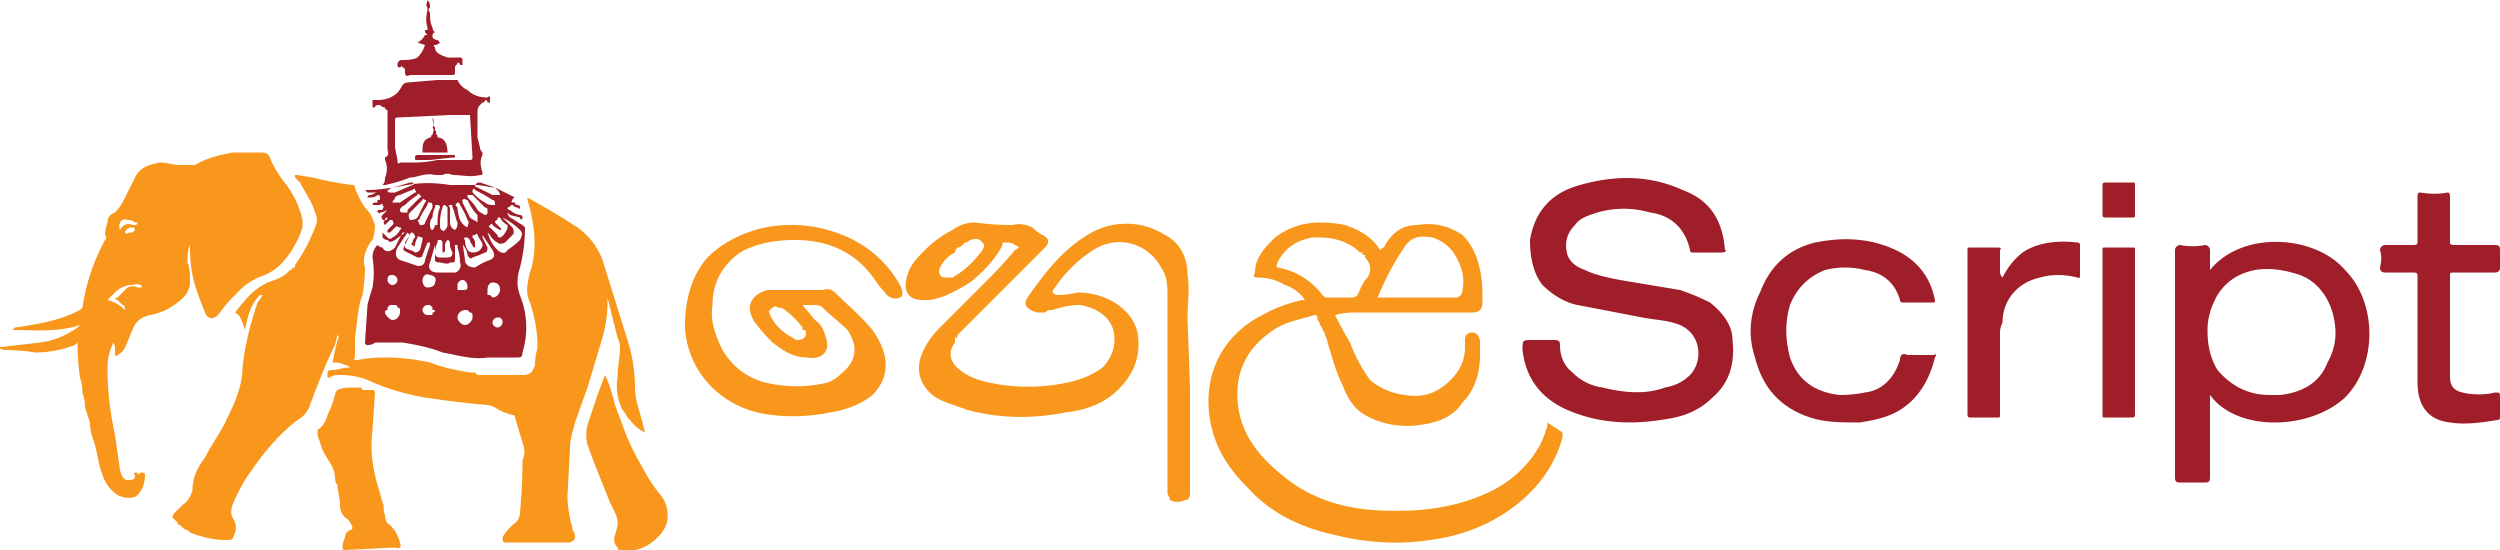 <svg xmlns="http://www.w3.org/2000/svg" width="100" height="22" xmlns:v="https://vecta.io/nano"><g fill-rule="evenodd"><path d="M61.9 16.9q.3.2.6.4v.2q-.3 1.1-1.1 2c-1.1 1.2-2.6 1.9-4.2 2.1-1.3.2-2.6.1-3.8-.2-1.4-.3-2.6-.9-3.5-1.9-.8-.8-1.3-1.6-1.5-2.7-.3-1.8.5-3.4 2.1-4.2q.7-.4 1.6-.6 0 0 .1 0c-.2-.3-.5-.5-.8-.6q-.5-.3-1.1-.3c-.1 0-.2 0-.1-.2 0-.6.4-1 .8-1.4q.8-.6 1.8-.6.5 0 1 .1c.6.2 1.1.5 1.4 1 .1-.1.2-.1.2-.2.3-.5.7-.8 1.3-.8.6-.1 1.2 0 1.8.4.4.4.6.9.7 1.4.1.4.1.9.1 1.3q0 .4-.4.4 0 0-.1 0 0 0 0 0 0 0-.1 0 0 0 0 0-2.3 0-4.6 0-.3 0-.7.1.3.6.6 1.1.3.8.8 1.5.6.5 1.4.6c.6.1 1.1 0 1.6-.4s.8-.9.8-1.5q0-.2 0-.3c0-.2.1-.3.3-.3q.2 0 .3.3 0 .3 0 .6c0 .7-.2 1.4-.7 1.9-.4.6-1 .8-1.7.9s-1.5 0-2.2-.4c-.5-.3-.7-.7-.9-1.2-.3-.6-.4-1.1-.6-1.7q0-.1-.1-.3 0-.1-.1-.2 0-.1-.1-.2 0-.1-.1-.2c0-.1 0-.2-.1-.2-.7.2-1.3.3-1.8.7q-1.4 1-1.3 2.7c.1 1.4.9 2.3 1.9 3.1s2.2 1.2 3.5 1.3c1.5.1 3 0 4.4-.6 1-.4 1.8-1.1 2.3-2q.2-.4.3-.8 0-.1 0-.1zm-6.8-5q.1 0 .1 0 1.5 0 2.9 0 0 0 .1 0 0 0 0 0 0 0 .1 0 0 0 0 0 .2-.1.2-.3.1-.5-.1-1c-.2-.5-.5-.9-1.1-1.1-.6-.1-.9 0-1.2.5-.4.6-.7 1.2-1 1.9zm-2.3-2.4q-.1 0-.2 0 0 0 0 0 0 0 0 0-.1 0-.1 0 0 0 0 0c-.6.1-1.1.4-1.4 1 0 .1-.1.1 0 .2q1.1.2 1.8 1.1c.1.1.1.1.2.1h1q.1 0 .2-.1c.1-.2.2-.5.4-.7.2-.3.1-.6-.1-.8q0-.1 0-.1-.1 0-.1 0 0 0 0-.1 0 0-.1 0c-.4-.4-1-.6-1.6-.6zm-5.2 6q0 2.1 0 4.2c0 .1 0 .3-.2.3-.2.1-.4.1-.6 0 0-.1-.1-.2-.1-.3q0-1.1 0-2.2 0-2.8 0-5.5c0-.5 0-.9-.2-1.2-.5-1-1.6-1.4-2.6-.9-.7.4-1.3 1-1.7 1.6-.1.1-.1.2-.1.2.1.1.2.1.2.1q.4 0 .8-.1c1.2 0 2.2.7 2.4 1.6q.2 1.2-.6 2.1c-.6.7-1.4 1-2.3 1.1q-2 .4-3.9-.1c-.5-.2-1-.3-1.4-.6-.6-.5-.7-1.2-.3-1.9q.2-.4.6-.8l1.9-1.9q.6-.6 1.1-1.2c.2-.1.2-.1 0-.2-.1-.1-.3-.1-.5-.1q0 0 0 .1c-.3.6-.8 1.1-1.3 1.5-.5.3-1 .6-1.6.7q0 0-.1 0 0 0-.1 0 0 0 0 0-.1 0-.1 0c-.6 0-.8-.4-.6-1 .1-.4.4-.7.7-1q.5-.5 1.1-.8.4-.3.9-.3.7.1 1.5.1.4-.1.8.1.2.2.4.3.4.2.1.5l-1 1-1.6 1.6-.9.9q0 0 0 .1 0 0-.1 0 0 .1 0 .1 0 0 0 .1c-.3.4-.2.8.2 1.1.5.4 1.1.5 1.7.6.8.1 1.7.1 2.6-.1.5-.1 1-.3 1.4-.6.4-.4.6-1 .4-1.6-.2-.5-.7-.8-1.3-.9q-.5 0-1.1.2 0 0-.1 0-.1 0-.2.1-.1 0-.2 0 0 0-.1 0c-.4-.1-.6-.3-.4-.6.7-1 1.4-1.9 2.4-2.5a2.89 2.89 0 0 1 3.1 0c.6.3.9.9.9 1.6.1.6 0 1.1 0 1.7zm-9.8-4.4q.1 0 .3 0 .7-.4 1.2-1.1c.1-.2.1-.2-.1-.4-.2-.1-.3 0-.4 0q-.1.1-.2.1-.1.1-.1.1-.1.1-.2.1-.1.1-.1.2-.4.2-.6.6c-.1.2 0 .4.2.4z" fill="#f8971c"/><path d="M68.3 10.1q-.3 0-.6 0-.1 0-.1-.1c-.2-.9-.8-1.4-1.6-1.5a3.75 3.75 0 0 0-2.1 0c-.3.1-.7.2-.9.5q-.5.5-.3 1.2c.1.3.4.5.7.6.4.2.9.3 1.4.4l2.4.4q.6.2 1.2.5c.5.4.9.9.9 1.5.1.9-.1 1.7-.8 2.3q-.6.6-1.5.8c-1.5.3-2.9.3-4.3-.3q-1.6-.7-1.8-2.4c0-.4 0-.4.4-.4q.4 0 .8 0c.2 0 .3 0 .3.2q0 .7.5 1.1.5.5 1.2.6c.8.2 1.7.3 2.5 0q.6-.1 1-.5c.5-.5.5-1.6-.4-2-.5-.2-1-.2-1.5-.3l-2.6-.5c-.5-.1-1-.4-1.4-.8-.4-.5-.5-1.2-.5-1.8.2-1.2.9-1.9 2-2.2 1.4-.4 2.8-.4 4.1.2 1.1.4 1.6 1.2 1.7 2.4.1 0 0 .1-.1.1zm20.1.7c1.3-1.6 4.2-1.4 5.4 0 1.3 1.3 1.3 3.8 0 5.1-1.4 1.3-4.3 1.4-5.4-.1v.2 3.1c0 .2-.1.2-.2.2q-.5 0-1 0c-.1 0-.2 0-.2-.2v-2.6V10c0-.1.1-.2.2-.2q.5.1 1 0c.1 0 .2.1.2.2q0 .4 0 .8zm2.4 5q.1 0 .2 0 .1 0 .2 0c.9-.1 1.6-.5 1.9-1.3q.4-.7.3-1.5c-.1-.9-.6-1.7-1.4-2-.6-.2-1.2-.3-1.8-.2q-1 .2-1.5 1-.4.7-.4 1.4c0 .6.1 1.1.4 1.6.6.7 1.3 1 2.1 1z" fill="#9f1e29"/><path d="M32.1 12.2l.5.6q.3.2.4.6c.3.7-.2 1-.7.9-.6 0-1-.3-1.4-.6q-.4-.4-.7-.8c-.4-.6-.2-1.1.5-1.3h.8q.7 0 1.4 0 .3-.1.5.1c.5.5 1 .9 1.5 1.5.2.3.4.6.5 1.1.1.6-.1 1.1-.5 1.5-.5.4-1.1.6-1.7.7-1 .2-2 .2-2.9 0-1.6-.4-2.8-1.7-2.9-3.4 0-1 .2-2 .9-2.8.6-.6 1.4-1 2.3-1.2a5.44 5.44 0 0 1 3.1.3q1.5.6 2.3 2 .2.4 0 .5c-.2.1-.5 0-.6-.2q-.2-.2-.4-.5-1.1-1.6-3.2-1.6c-.7 0-1.5.1-2.2.5q-1.1.8-1.1 2.1c-.1.6.1 1.2.4 1.8q.6 1 1.7 1.3 1.3.3 2.5 0 .3-.1.6-.4c.6-.5.6-1.1.2-1.7-.3-.3-.7-.6-1-.9-.1-.1-.3-.1-.4-.1q-.1 0-.1 0-.1 0-.1 0-.1 0-.1 0-.1 0-.1 0zm-.2 1.4c.3 0 .4-.2.3-.4q0 0 0 0 0 0-.1 0 0-.1 0-.1 0 0 0 0-.3-.4-.7-.7-.1-.1-.3-.1c-.1-.1-.2 0-.3.1s0 .1 0 .2q.3.6.9.9.1.1.2.1z" fill="#f8971c"/></g><path d="M76.7 12.1q-.3 0-.6 0-.1 0-.1-.1c-.2-.7-.7-1.1-1.4-1.2q-.8-.2-1.6 0-1 .4-1.4 1.4-.3 1 0 2.1c.3.9 1 1.4 2 1.5q.5 0 1-.1c.8-.1 1.2-.7 1.4-1.3 0-.2.1-.3.3-.2q.5 0 1 0c.1 0 .2-.1.1.1-.2.8-.6 1.6-1.4 2.1-.5.3-1 .4-1.6.5-.7 0-1.4 0-2-.2-1.2-.4-1.9-1.2-2.2-2.4-.3-.9-.2-1.8.2-2.6q.6-1.6 2.2-2c1-.2 2-.2 3 .2s1.6 1.1 1.8 2.1c0 .1 0 .1-.1.1q-.3 0-.6 0zm20 1.1V11c0-.1-.1-.1-.2-.1q-.5 0-1.1 0-.2 0-.2-.2.1-.4 0-.7c0-.1.1-.2.2-.2h1.1c.1 0 .2 0 .2-.1V7.9c0-.1 0-.2.1-.2q.6.1 1.1 0c.1 0 .1.1.1.2v1.8c0 .1.1.1.2.1h1.6c.2 0 .2.1.2.2q0 .4 0 .7 0 .2-.2.2-.8 0-1.6 0c-.2 0-.2 0-.2.1v4.1q0 .5.5.6c.4.1.9.1 1.3 0 .2 0 .2 0 .2.2v.8q0 .1-.1.1c-.6.1-1.3.2-1.9.1-.9-.1-1.3-.7-1.3-1.6zm-16.6-2.1q.3-.6.8-1c.6-.4 1.4-.5 2.2-.4q.1 0 .1.1V11c0 .2-.1.1-.1.1q-.8-.2-1.5 0c-.9.2-1.5.9-1.5 1.8q-.1.2-.1.4 0 1.6 0 3.3c0 .1 0 .1-.1.1q-.5 0-1.1 0-.1 0-.1-.1 0-3.3 0-6.6c0-.1 0-.1.1-.1q.6 0 1.1 0 .2 0 .1.1 0 .5 0 .9s0 .1.1.2zm5.3 2.2v3.2c0 .2 0 .2-.2.2q-.5 0-1 0c-.1 0-.1 0-.1-.1q0-3.3 0-6.6c0-.1 0-.1.1-.1h1.1c.1 0 .1 0 .1.1zm0-5.3v.6c0 .1 0 .1-.1.1q-.6 0-1.1 0-.1 0-.1-.1V7.4q0-.1.1-.1h1.1c.1 0 .1 0 .1.1q0 .3 0 .6z" fill="#9f1e29"/><g fill-rule="evenodd"><path d="M10.4 11.8c-.4.4-.5.9-.6 1.4l-.1-.3c-.1-.2-.1-.3-.3-.4-.1 0 0 0 0 0 .4-.5.7-.9 1.3-1.2.3-.1.6-.2.8-.4q.1-.1.1-.1.1 0 .1-.1 0 0 .1 0 0-.1 0-.1.5-.7.8-1.5c.1-.2.1-.4 0-.6-.1-.4-.4-.8-.6-1.2q-.1-.1-.2-.2 0-.1 0-.1 0 0 .1 0l.6.1q.8.2 1.6.3.1 0 .1.1c.1.3.2.5.4.8.2.2.3.4.4.7q0 .3-.1.6-.1.1-.2.3c-.1.2-.2.5-.1.8q0 .5-.1 1.1c-.2.5-.2 1.1-.3 1.7v.8c-.1.1 0 .1.1.1q.5-.1 1.1-.1.9 0 1.8.2c.5.2 1 .3 1.6.4q0 0 .1 0 0 0 .1 0 0 0 .1.1.1 0 .1 0h1.6q0 0 .1 0c.3 0 .4-.1.5-.4q0-.3.1-.7 0-.9-.3-1.8c-.2-.4-.1-.8 0-1.2.3-.9.2-1.9-.1-2.9v-.1l.7.4q.7.4 1.3.8.7.5 1 1.3l1 3.2a6.28 6.28 0 0 1 .3 1.9c0 .5.2 1 .3 1.4l.1.4c-.4-.2-.5-.4-.7-.6q-.1-.2-.2-.3-.3-.6-.2-1.3c0-.4.1-.8.1-1.2q0-.2-.1-.4-.2-.8-.4-1.6 0 0 0-.1v.3q0 .7-.2 1.4l-.6 2-.5 1.4c-.1.4-.2.7-.2 1l-.1 1.9q0 .5.1.9c0 .2.1.3.1.5q.1.1.1.3 0 .1-.2.2 0 0 0 0 0 0 0 0 0 0 0 0-.1 0-.1 0-1.1 0-2.2 0-.1 0-.3 0-.1 0-.1-.2.1-.2.3-.4 0 0 .1-.1.3-.2.3-.5.1-1.1.1-2.1c.1-.2.1-.4 0-.7l-.3-1q0-.1-.1-.1-.4-.1-.7-.3-.2-.1-.3-.1-1.2-.1-2.5-.3-1.2-.2-2.3-.7-.5-.2-1.1-.2c-.1 0-.3 0-.4.1h-.1q0-.1 0-.2 0-.1.2-.1c.2 0 .4-.1.7-.1q-.1-.1-.2-.1-.2-.1-.4-.1h-.1q.1-.5.2-.9s.1-.1 0-.2l-.1.4c-.4.8-.7 1.6-1 2.4-.1.3-.3.5-.5.6-.9.7-1.5 1.5-2.1 2.4q-.3.5-.5 1-.1.3 0 .5.2.3.1.6 0 0 0 0 0 0 0 0 0 0 0 0 0 0 0 0c-.1.3-.1.3-.4.3-.4 0-.9-.1-1.4-.3q0 0-.1-.1-.1 0-.2-.1 0 0-.1-.1-.1 0-.1-.1-.1-.1-.2-.2 0-.1.1-.2.2-.2.3-.3.3-.2.4-.6c0-.5.2-.9.5-1.3.3-.6.7-1.1.9-1.6.3-.6.6-1.3.6-2 .1-.9.3-1.7.6-2.6q.1-.1.2-.3zm-2.8-2c-.1.2-.1.5-.1.7.1.2.1.5.1.8s-.2.6-.5.8q-.5.4-1.1.5c-.4.1-.6.3-.7.6-.1.2-.2.5-.3.7q-.1.2-.3.3 0 .1-.1 0 0-.2 0-.3 0-.1-.1-.2 0 0 0 .1-.2.4-.2.9c0 .9.1 1.8.3 2.7q.1.7.2 1.4.1.4.3.4c.2 0 .3 0 .3-.2-.1-.1 0-.1.1-.1 0 .1.1.1.1 0 .1 0 .2 0 .2.1 0 .3-.1.6-.3.8s-.6.1-.8 0c-.3-.2-.5-.5-.6-.8-.2-.5-.2-1-.4-1.5q-.1-.3-.1-.6-.1-.3-.2-.6 0-.3-.1-.6 0-.3-.1-.6-.1-.7-.1-1.4 0 0-.1.1-.8.3-1.6.3Q.8 14 .2 14q-.1 0-.3-.1l1.7-.2q.8-.1 1.5-.6 0 0 .1-.1c-.9.3-1.8.2-2.8.2h.1l.1-.1c.7-.1 1.3-.2 1.9-.4q.3-.1.7-.3 0 0 .1-.1.2-1.4.9-2.7.1-.1 0-.2 0-.2.1-.5 0-.3.3-.4c.2-.2.3-.4.4-.6q.2-.4.4-.8c.2-.4.5-.5 1-.6.3 0 .5.1.8.1q.3 0 .5 0 .1 0 .1 0c.5-.3 1-.4 1.5-.5q.6 0 1.2 0 .2 0 .3.2c.1.3.3.6.5.9q.6.7.8 1.6 0 .1 0 .1 0 0 0 .1 0 0 0 .1 0 0 0 0c-.2.6-.5 1.1-.9 1.5-.2.2-.4.3-.6.4q-.6.2-1 .6c-.3.3-.6.6-.8.9s-.5.3-.6 0c-.2-.5-.4-1-.5-1.5q-.1-.5-.1-1.1 0 0 0-.1zM5 12.4q0-.2-.1-.2-.1-.1-.2-.2c-.1 0-.1-.1 0-.1q.2-.2.4-.4.2-.1.4 0 .1 0 .2 0-.1-.2-.4-.1-.4 0-.7.3l-.3.3q.4.1.7.4zm-.2-3.2q0 0 0 0c.1-.2.3-.3.5-.2q.1 0 .1 0 .1 0 .1-.1h-.1q-.1-.1-.3-.1c-.2-.1-.4.1-.3.4zm.5-.1q-.1 0-.1 0-.2.1-.2.2c.1.1.1 0 .2 0q0 0 .1 0l.1-.1c0-.1-.1-.1-.1-.1z" fill="#f8971c"/><path d="M15.1 9.8q.1.1.2.1c.1.2.3.2.5 0l.3-.6q.1 0 .1 0l-.4.3c-.2.1-.2.1-.3 0q-.1 0-.2-.1 0-.1 0-.2.1.1.2.2.1.1.2 0 .2-.1.3-.3.1-.1 0-.1c-.1 0-.1-.1-.2 0q-.1.1-.2.2 0 0-.1 0v-.1q.1-.1.2-.2c.1-.1 0-.1 0-.2h-.1q-.1.1-.2.2-.1-.1 0-.2.1 0 .1-.1s-.1 0-.1.1h-.1c0-.1-.1-.1 0-.2q0 0 .2-.2-.2.1-.3.1c0 .1 0 0-.1 0 0-.1 0-.1.1-.1q0 0 0 0 0 0 0 0 0 0 0 0 0 0 .1 0c0-.1.1-.1 0-.2q0-.1-.1 0-.1 0-.2 0h-.1c0-.1.1-.1.1-.1q0 0 0 0 0 0 .1 0 0 0 0-.1 0 0 0 0c.1 0 .1 0 .1-.1q0-.1-.1-.1-.1.1-.3.1 0 0-.1 0c0-.1.1-.1.1-.1.1 0 .2-.1.3-.1h-.4l-.1-.1q0 0 .1 0c.5 0 1-.1 1.6-.2.5-.1 1.1-.1 1.7 0h1c.3 0 .6.1.8.1q.4.2.8.4c-.1 0-.1.1-.1.1-.1.1 0 .1.1.1q0 .1.1.1.1 0 .1.1 0 .1-.1 0-.1 0-.2-.1c-.1 0-.1.1-.2.1q0 .1.1.1a.76.76 0 0 0 .4.2c.1 0 .1.1.1.1 0 .1-.1.1-.1 0l-.4-.1q-.1-.1-.1-.1 0 .1.1.2c.2.1.3.2.5.3l.1.1q0 .8-.2 1.6-.1.3-.1.6c0 .3.1.5.2.8q.3 1 0 2c0 .2-.1.2-.2.2q-.1 0-.2 0 0 0-.1 0-.1 0-.1 0-.1 0-.2 0-.3 0-.6 0c-.6.1-1.2-.1-1.8-.2-.5-.2-1-.3-1.6-.4q-.1 0-.3 0-.2 0-.4 0-.2 0-.4 0-.1.1-.3.1-.1 0-.1-.1l.1-1.5q.1-.4.2-.7.1-.6 0-1.2 0-.3.2-.5zm5-1.1l.4.4q.1.2 0 .3-.2.2-.3.3-.2.1-.3 0-.2-.1-.3-.3 0 0-.1-.1c.1.3.2.5.4.7.1.1.3.2.4 0q.3-.2.5-.4c.1-.2.1-.3 0-.4q-.3-.3-.7-.5zm-2.7 1.1l-.2.7c-.1.2 0 .4.3.4q.1 0 .1 0 .1 0 .2 0 .1 0 .2 0 .1 0 .2 0c.1 0 .3-.2.2-.4q0-.3-.1-.6v-.1q0 0-.1 0 0 0 0 0 0 0 0 0 0 .1 0 .1v.4c0 .2 0 .2-.2.2-.1.1-.3 0-.4 0q-.2 0-.2-.1zm1.1-.1l.1.7c0 .2.2.3.4.3q.3-.2.6-.3c.2-.1.2-.2.1-.4q-.2-.3-.4-.6 0 0 0 0v.1l.2.4q0 .2-.1.2-.2.1-.5.2-.1.1-.2-.1 0-.1-.1-.3s-.1-.1-.1-.2zm-2.1-.3zm-.1-.1l-.4.6c-.1.2-.1.4.1.5q.3.1.6.2c.2.1.4 0 .4-.2q.1-.3.2-.6v-.1q-.1 0-.1 0l-.2.5c0 .1-.1.1-.2.1q-.2-.1-.4-.2c-.2-.1-.2-.1-.1-.3l.2-.4zm4-.2q0-.1 0-.1-.2-.1-.3-.3c-.1 0-.1 0-.1.1q-.1 0-.1.1.1.1.2.2.1.1 0 .1 0 0 0 0-.2-.1-.3-.2c0-.1-.1 0-.1 0s-.1.1 0 .1l.3.3q0 .1.1.1c.1 0 .3-.3.3-.4q0 0 0 0zm-3.7 1q0 0 0 0 0 0 0 0zm.2-.1l.1-.4v-.1c-.1 0-.2-.1-.2 0q-.1.2-.1.3 0 .1-.1 0-.1 0 0-.1 0-.1.1-.2c0-.1 0-.1-.1-.2q-.1 0-.1.1l-.2.3q0 .1 0 .2c.1.1.3.1.4.2q.1 0 .2-.1zm2.5-.2c0-.1-.1-.2-.2-.4q0-.1-.1 0c-.1 0-.1 0-.1.1q.1.1.1.2v.2c-.1 0-.1-.1-.1-.1q-.1-.1-.1-.2-.1-.1-.1-.1c-.1 0-.2 0-.1.1q0 .2.1.4.1.1.2.1.2 0 .3-.1.1-.1.1-.2zm-1.6.1q0-.1 0-.2c0-.1-.1-.1-.1-.1-.1 0-.1 0-.1.1q-.1.2-.1.4 0 .2.2.2 0 0 .1 0 0 0 0 0 .1 0 .1 0 0 0 .1 0 .2 0 .2-.2-.1-.2-.1-.3 0-.2-.1-.2s-.1.1-.1.2q0 .1 0 .2 0 .1-.1.1 0 0 0-.1 0-.1 0-.1zm2 2c.2 0 .3-.2.3-.3 0-.2-.1-.3-.3-.3-.1 0-.2.1-.2.3q0 0 0 .1 0 .1 0 .1.1 0 .1 0 .1.1.1.1zm-2.3-.6c.1-.2-.1-.3-.2-.3-.2-.1-.3.1-.3.2 0 .2.1.3.2.3.2 0 .3-.1.3-.2zm.9 1.4q0 .1.1.2.1.1.2.1.1 0 .2-.1.1-.1.1-.2 0-.1 0-.1 0-.1-.1-.1 0 0-.1-.1 0 0-.1 0c-.1 0-.3.1-.3.3zm-2.6.1c.2 0 .3-.2.3-.3q0-.1 0-.1 0-.1-.1-.1 0-.1-.1-.1 0 0-.1 0 0 0-.1 0 0 0-.1.1 0 0 0 .1-.1 0-.1.1c0 .1.2.3.3.3zm3.8-4.3q0 0 0-.1 0 0 0 0 0-.1-.1-.1 0 0 0 0l-.5-.5h-.2c0 .1 0 .1.1.2q.2.2.3.4.1.1.3.2s.1 0 .1-.1zm-3.4 0q0 0 .1 0 0 0 0 0 0 0 .1 0 0-.1 0-.1.2-.2.5-.5.1 0 0-.1-.1-.1-.1 0-.3.2-.5.4-.2.1-.2.2 0 .1.1.1zm1.8 0q0-.1 0-.2l-.1-.1c-.1 0-.1.1-.1.1q-.1.3-.1.6c0 .2 0 .3.1.3q0 .1.1 0s.1-.1.1-.2q0-.2 0-.5zm-1.5.3q.2 0 .3-.1l.3-.6s.1-.1 0-.1c-.1-.1-.1 0-.1 0l-.5.5q-.1.1 0 .3 0 0 0 0zm-.7-1.1q0 0 0 0 0 0 0 0 0 0 0 0 .1 0 .1 0l.7-.3q.1 0 0-.1 0 0-.1 0-.3.1-.7.2c-.1 0-.1.1-.2.1q0 .1.1.1 0 0 .1 0zm1 1.1l.1.2q0 0 0 0c.1 0 .2 0 .2-.1l.3-.6c0-.1 0-.2-.1-.2s-.1 0-.1.1q-.2.3-.3.5 0 .1-.1.1zm2.4-.1q0-.1 0-.1c-.2-.2-.3-.4-.4-.6-.1 0-.1-.1-.2 0v.1l.3.6c.1.1.2.1.3.2q0 0 0-.1v-.1zm-3.2-.6q.1 0 .1 0l.6-.4q.1 0 0-.1 0-.1-.1 0-.3.1-.5.2-.1 0-.2.1c0 .1-.1.1-.1.2h.2q0 0 0 0 0 0 0 0 0 0 0 0 0 0 0 0zm2.8 1q0 0 0 0 0 0 0 0zm0-.3q-.1-.3-.3-.6s0-.1-.1-.1c-.1.1-.1.1 0 .2q0 .2.1.5.1.2.3.3c0-.1.1-.2 0-.3zm1-.6h.1c0-.1 0-.2-.1-.2q-.3-.2-.7-.4 0-.1-.1 0c0 .1 0 .1.1.2q.2.2.4.3.1.1.3.1zm.1-.4h.2q0 0 0 0c0-.1-.1-.2-.2-.3q-.3-.1-.6-.2c-.1 0-.1 0-.2.1 0 .1.1.1.1.1l.6.3q.1 0 .1 0zM17.2 9s0 .2.1.2c0 0 .1-.1.1-.2q0 0 .1 0c0-.2 0-.5.1-.7q0-.1-.1-.1c-.1 0-.1 0-.1.1q-.1.2-.1.4c-.1.1-.1.2-.1.3zm.8-.7q0 .3 0 .6 0 .2.2.3 0 0 0 0c.1-.1.1-.2.1-.3-.1-.2-.1-.4-.2-.6 0-.1 0-.1-.1-.1q-.1 0 0 .1zm1.7 4.6c0 .1.1.2.2.2s.2-.1.2-.2q0 0 0-.1 0 0-.1-.1 0 0 0 0-.1 0-.1 0c-.1 0-.2.1-.2.2zm-1.2-1.7c-.1 0-.2.1-.2.2q0 .1 0 .1 0 0 0 .1.1 0 .1 0 0 0 .1 0c.1 0 .2 0 .2-.1 0-.2-.1-.3-.2-.3zm-1.4 1.4q.1 0 .1 0 .1 0 .1 0 0 0 0-.1.1 0 .1-.1 0 0-.1 0 0-.1 0-.1 0 0-.1-.1 0 0-.1 0c-.1 0-.2.1-.2.2s.1.2.2.2zm-1.4-1.2c.1 0 .2-.1.2-.2s-.1-.2-.2-.2-.2 0-.2.2c0 .1.1.2.2.2z" fill="#9f1e29"/></g><path d="M14.2 15.5q.1 0 .2 0 .1 0 .1.1.1 0 .2 0 .1 0 .2 0 .1 0 .1.1l-.1 1.5c-.1.8 0 1.5.2 2.2q.1.3.2.7c.1.2 0 .3.1.5q0 .3.2.4.3.3.4.7.1.3-.2.2l-2 .1q-.1 0-.1-.1 0-.2.1-.4 0-.2.2-.3.1 0 .1-.1-.1-.3-.3-.4-.2-.2-.2-.5c0-.3-.1-.5-.1-.8q-.1-.1-.1-.3c0-.4-.3-.7-.5-1.1q-.1-.3-.2-.6v-.2q.3-.2.4-.6.2-.4.3-.8 0-.1.1-.2c.2-.1.4-.1.7-.1zm10-.5c.2.4.3.8.4 1.2l.3.8c.2.6.5 1.2.8 1.7q.3.6.8 1.2c.2.3.3.8.1 1.2q-.1.2-.3.4-.4.4-.9.5h-.6q-.1 0-.1-.1-.2-.2-.1-.5c.2-.6.1-.7-.2-1.3l-.6-1.5-.3-.8q-.1-.4 0-.8.2-.6.4-1.2l.3-.8z" fill="#f8971c"/><path fill-rule="evenodd" d="M15.3 7.4c.1-.1.1-.2.1-.3.1-.2.1-.5 0-.7q0-.1 0-.1c.2-.1.1-.2.1-.4q0-.4 0-.9v-.6q-.1 0-.1-.1-.1 0-.2-.1c-.1 0-.2 0-.2.1-.1 0-.1 0-.1-.1q0 0 0 0V4h.2q.5 0 .8-.3.1-.1.2-.3.1-.1.2-.1l1.2-.1h.7q.1 0 .1 0a.78.78 0 0 0 .4.4q.3.3.8.3s.1-.1.1 0q0 .1 0 .2 0 0 0 0-.1 0-.1 0c0-.1-.1-.1-.1-.1q0 .1-.1.1c-.2.2-.2.2-.2.5q0 .4 0 .9l.1.4q0 .1.1.2v.1c-.1.2-.1.4 0 .7 0 .1 0 .1-.1.1-.4.1-.7 0-1.1 0q-.2-.1-.4 0-.2 0-.3 0c-.4-.1-.7.1-1 .1q-.5.2-1 .3-.1 0-.1 0zm3.6-1.1l-.1-1.7h-.1-.7l-2.1.1q-.1 0-.1.1v1.1l.1.5c0 .1 0 .2.1.1q.3 0 .6 0 .4 0 .9-.1h.7q.3 0 .6 0 .1 0 .1-.1zm-2.2-4.6q.2-.1.3-.3h.1c-.1-.1-.1-.1-.1-.2q0 0 0 0 0 0 .1 0 0-.1 0-.1 0 0 0 0-.1-.3 0-.7 0 0 0-.1c-.1-.1 0-.2 0-.3.1.1.1.2.1.3q-.1.1 0 .2c0 .2 0 .4.1.6q0 .1.1.2c-.1 0-.1.1-.1.2q.1.1.2.1.1.1.1.1-.1.1-.2.1-.1 0 0 .1c0 .2.2.3.5.4q0 0 .1 0 .1 0 .1 0 .1 0 .1 0 .1 0 .2 0s.1 0 .1.1q0 .1 0 .2h-.1s0-.1-.1-.1c0 .1-.1.1-.1.2q0 .1 0 .2 0 .1-.1.1h-.8-.9q-.2.1-.2-.1c0-.1 0-.2-.1-.2q0-.1-.1 0-.1 0-.1-.1 0-.2.2-.2c.2 0 .4 0 .6-.1q.2-.2.3-.5zm.6 3c.1.2 0 .3.1.4q0 0 0 0 0 .1 0 .1c.1.1 0 .2.1.2q0 .1 0 .1c.3 0 .4.3.4.6q0 0-.1 0-.4 0-.9 0 0 .1 0 0c0-.3 0-.5.3-.6.1 0 0-.1.1-.1 0-.1.1-.2 0-.3q0 0 0 0 0 0 0 0 0 0 0 0 0 0 0 0c.1-.1 0-.2 0-.4zm-.6 1.7c-.1 0-.1 0-.1-.1q0-.1.1-.1h1.1q.1 0 .3 0c.1 0 .1 0 .1.1h-.1l-.9.1q-.2 0-.5 0z" fill="#9f1e29"/></svg>